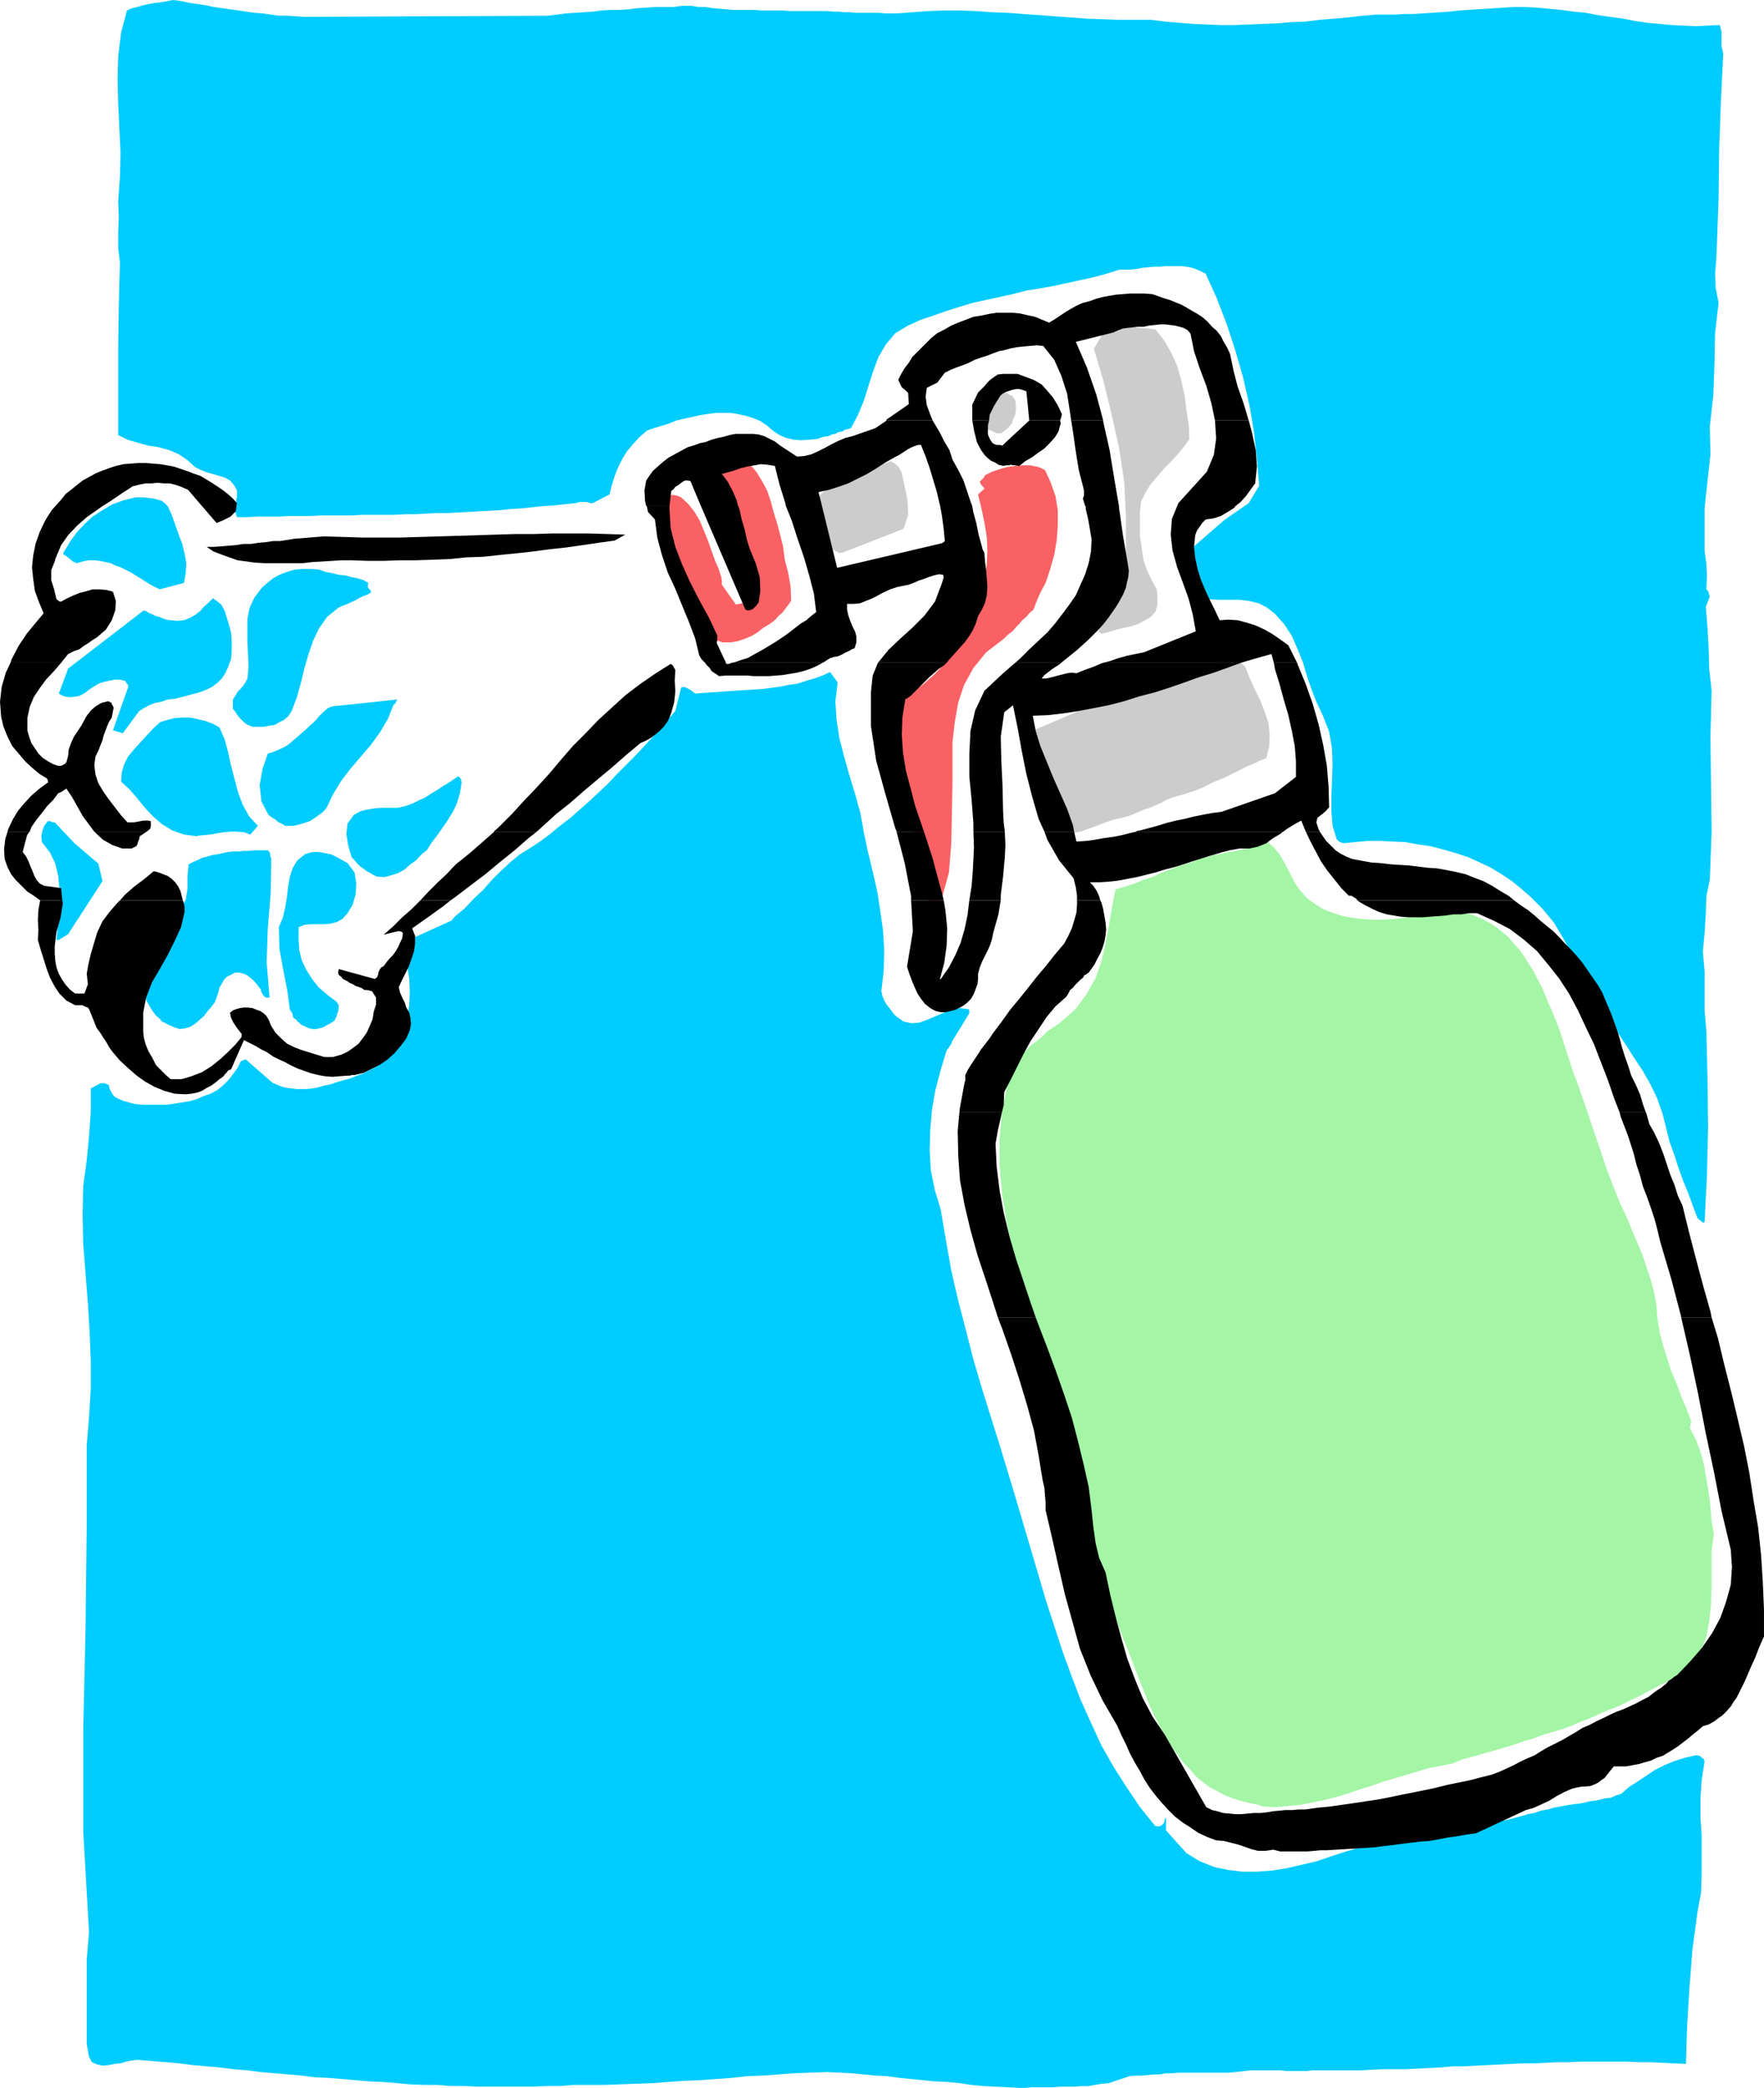 <?xml version="1.0" encoding="UTF-8" standalone="no"?>
<svg
   version="1.0"
   width="129.553mm"
   height="153.277mm"
   id="svg54"
   sodipodi:docname="Spray Bottle 1.wmf"
   xmlns:inkscape="http://www.inkscape.org/namespaces/inkscape"
   xmlns:sodipodi="http://sodipodi.sourceforge.net/DTD/sodipodi-0.dtd"
   xmlns="http://www.w3.org/2000/svg"
   xmlns:svg="http://www.w3.org/2000/svg">
  <sodipodi:namedview
     id="namedview54"
     pagecolor="#ffffff"
     bordercolor="#000000"
     borderopacity="0.25"
     inkscape:showpageshadow="2"
     inkscape:pageopacity="0.0"
     inkscape:pagecheckerboard="0"
     inkscape:deskcolor="#d1d1d1"
     inkscape:document-units="mm" />
  <defs
     id="defs1">
    <pattern
       id="WMFhbasepattern"
       patternUnits="userSpaceOnUse"
       width="6"
       height="6"
       x="0"
       y="0" />
  </defs>
  <path
     style="fill:#00ccff;fill-opacity:1;fill-rule:evenodd;stroke:none"
     d="m 282.8,579.314 h 1.778 l 1.939,-0.162 h 1.939 1.939 1.939 l 1.939,-0.162 h 1.939 1.939 l 1.939,-0.162 h 1.939 l 1.778,-0.323 2.101,-0.323 1.778,-0.162 1.939,-0.646 1.939,-0.646 1.939,-0.646 1.616,-0.162 h 1.616 l 1.778,-0.162 1.778,-0.162 h 1.616 l 1.616,-0.323 h 1.778 l 1.778,-0.162 h 1.616 1.778 1.778 1.616 1.939 1.778 1.778 1.778 l 1.454,-0.162 1.616,-0.162 1.454,-0.162 1.454,-0.162 h 1.454 1.293 1.616 1.293 1.454 1.293 l 1.454,0.162 h 1.454 1.454 1.454 1.454 l 1.454,-0.162 h 3.232 3.394 3.232 3.232 l 3.07,-0.162 3.394,-0.162 h 3.232 3.232 l 3.394,-0.162 3.07,-0.162 3.232,-0.162 3.232,-0.323 h 3.232 l 3.232,-0.162 3.232,-0.162 3.232,-0.162 3.232,-0.162 3.232,-0.162 h 3.394 l 3.07,-0.162 3.232,-0.162 h 3.232 l 3.232,-0.162 h 3.232 3.232 3.232 3.232 l 3.232,0.162 h 3.394 l 3.232,0.162 3.232,0.162 3.232,0.162 0.323,-10.342 0.646,-10.504 0.808,-10.665 1.454,-10.827 0.97,-5.171 0.162,-5.171 v -5.333 -5.333 l -0.323,-5.171 v -5.171 l 0.323,-5.009 0.808,-5.171 -0.162,-0.646 -0.646,-0.485 -0.485,-0.485 -1.131,-0.162 -2.909,0.646 -3.07,0.97 -2.747,1.131 -2.586,1.293 -2.424,1.616 -2.424,1.616 -2.262,1.454 -2.262,1.939 -1.454,0.485 -1.454,0.646 -1.616,0.162 -1.293,0.323 -1.454,0.323 -1.454,0.162 -1.293,0.323 -1.616,0.323 -1.616,0.162 -1.939,0.323 -1.778,0.323 -1.778,0.323 -1.616,0.485 -1.939,0.323 -1.778,0.646 -1.778,0.323 -1.616,0.485 -1.778,0.485 -1.778,0.485 -1.778,0.323 -1.778,0.485 -1.616,0.162 -1.778,0.323 -1.616,0.323 -2.101,0.162 -1.939,0.323 -2.101,0.323 -1.778,0.162 -2.101,0.323 -1.778,0.323 -1.939,0.485 -1.778,0.485 -4.202,0.485 -4.202,0.808 -4.202,0.97 -4.202,1.131 -4.363,1.293 -4.04,1.293 -4.202,1.454 -4.202,0.97 -4.202,0.97 -4.04,0.646 -4.202,0.323 h -3.878 l -4.04,-0.485 -3.878,-0.808 -4.04,-1.616 -3.717,-2.262 -5.656,-6.302 v -3.232 l -0.162,-0.323 -0.162,0.485 -0.162,0.646 -0.162,0.485 -0.162,0.162 -0.323,0.323 -0.323,0.162 -0.323,0.162 h -0.162 -0.323 -0.323 -0.323 l -4.202,-5.171 -3.717,-5.494 -3.717,-5.817 -3.394,-5.979 -2.909,-6.302 -2.909,-6.464 -2.586,-6.787 -2.424,-6.625 -2.262,-6.949 -2.262,-6.949 -2.101,-7.11 -2.101,-7.11 -2.101,-7.11 -2.101,-7.11 -2.101,-6.949 -2.101,-6.949 -2.586,-8.241 -2.586,-8.241 -2.424,-8.241 -2.101,-8.241 -2.101,-8.08 -1.939,-8.403 -1.454,-8.241 -1.454,-8.564 -1.616,-5.333 -1.131,-5.494 -0.323,-5.656 0.162,-5.656 0.485,-5.656 0.97,-5.494 1.454,-5.494 1.616,-5.333 0.485,-0.646 0.323,-0.485 0.485,-0.646 0.162,-0.646 4.848,-7.918 v -0.162 -0.323 -0.485 l -0.162,-0.162 -2.424,-0.323 -2.101,0.485 -2.424,0.808 -2.262,0.97 -2.262,0.97 -2.262,0.808 -2.101,0.162 -2.262,-0.485 -1.131,-0.808 -1.131,-0.808 -0.808,-0.97 -0.808,-1.131 -0.808,-0.97 -0.646,-1.131 -0.485,-1.131 -0.323,-1.454 0.646,-5.656 0.162,-5.656 -0.323,-5.333 -0.808,-5.817 -0.808,-5.171 -1.293,-5.656 -1.293,-5.333 -1.131,-5.333 -0.97,-5.494 -1.454,-5.171 -1.616,-5.333 -1.454,-5.171 -1.293,-5.009 -0.808,-5.171 -0.323,-5.171 0.646,-5.171 -2.101,-2.909 -2.101,0.97 -2.262,0.808 -2.262,0.646 -2.424,0.808 -2.424,0.323 -2.262,0.485 -2.424,0.323 -2.424,0.323 -2.586,0.162 -2.424,0.162 -2.424,0.162 -2.424,0.162 -2.262,0.162 -2.424,0.162 -2.262,0.162 -2.101,0.162 -0.97,-0.808 -0.485,-0.323 -0.646,-0.323 -0.646,-0.323 h -0.323 -0.162 -0.485 l -0.162,0.162 -1.616,6.464 -2.101,2.424 -2.262,2.586 -2.262,2.586 -2.424,2.586 -2.262,2.424 -2.586,2.586 -2.424,2.424 -2.424,2.586 -2.586,2.424 -2.586,2.424 -2.747,2.424 -2.586,2.262 -2.747,2.101 -2.747,2.262 -2.586,1.939 -2.909,1.939 -2.909,1.778 -2.747,2.262 -2.586,2.424 -2.424,2.424 -2.424,2.747 -2.586,2.424 -2.586,2.747 -2.909,2.424 -0.162,0.323 -0.323,0.323 -0.162,0.323 h -0.162 l -13.898,6.302 1.131,3.07 0.646,3.393 0.485,3.393 0.162,3.555 -0.162,3.717 -0.646,3.555 -0.97,3.393 -1.616,3.232 -0.808,1.616 -0.808,1.454 -1.131,1.131 -1.131,1.131 -1.454,1.131 -1.293,0.808 -1.616,0.808 -1.616,0.808 -1.778,0.646 -1.616,0.646 -1.778,0.485 -1.778,0.485 -1.778,0.646 -1.778,0.323 -1.616,0.485 -1.616,0.323 -1.454,0.162 h -1.616 -1.454 l -1.293,-0.162 -1.293,-0.162 -1.454,-0.323 -1.131,-0.485 -1.293,-0.485 -7.595,-6.625 h -0.162 l -0.162,0.162 -0.485,0.162 -0.485,0.162 -0.97,1.939 -1.293,1.778 -1.293,1.616 -1.454,1.454 -1.616,1.293 -1.778,0.97 -1.939,0.646 -1.778,0.808 -2.101,0.646 -2.101,0.323 -2.101,0.323 -2.101,0.323 h -2.262 -2.262 -2.101 l -2.101,-0.162 -1.293,-0.323 -1.131,-0.323 -1.131,-0.323 -1.131,-0.485 -0.97,-0.485 -0.646,-0.646 -0.485,-0.808 -0.485,-0.97 v -0.162 -0.162 l -0.162,-0.323 v -0.323 l -0.485,-0.162 -0.646,-0.323 h -0.646 -0.485 l -2.747,1.454 v 6.625 l -0.485,6.625 -0.646,6.787 -0.97,6.949 -0.162,8.241 0.162,7.918 0.646,8.241 0.646,8.08 0.485,8.08 0.323,7.918 v 7.918 l -0.485,7.918 -0.646,7.756 v 7.595 7.595 7.756 l -0.323,28.117 -0.646,27.956 v 27.956 l 1.616,28.117 -0.646,7.595 v 7.11 7.272 7.272 1.778 l 0.323,1.778 0.323,1.778 0.808,1.454 1.454,0.646 1.616,0.323 1.616,-0.162 1.616,-0.323 1.616,-0.162 1.616,-0.485 1.616,-0.323 1.616,-0.162 3.717,0.323 4.04,0.323 3.555,0.323 3.878,0.485 3.717,0.323 3.717,0.323 3.717,0.485 4.04,0.323 3.717,0.485 3.717,0.323 3.878,0.323 3.717,0.323 3.717,0.485 3.717,0.162 3.878,0.323 3.717,0.323 3.717,0.323 3.717,0.162 3.878,0.323 3.555,0.323 3.878,0.162 h 3.878 l 3.717,0.323 h 3.878 l 3.717,0.162 h 3.717 3.717 3.878 3.878 l 3.717,-0.162 h 3.878 l 3.717,-0.323 h 4.525 4.363 l 4.363,-0.162 4.525,-0.162 4.363,-0.162 4.202,-0.323 4.525,-0.323 4.202,-0.162 4.525,-0.323 4.363,-0.323 4.363,-0.485 4.363,-0.162 4.363,-0.323 4.363,-0.323 4.525,-0.162 4.363,-0.162 3.555,0.162 3.232,0.162 3.394,0.323 3.232,0.323 3.394,0.162 3.394,0.485 3.232,0.323 3.394,0.323 3.232,0.323 3.394,0.162 3.394,0.323 3.232,0.485 3.394,0.323 3.232,0.162 3.232,0.162 z"
     id="path1" />
  <path
     style="fill:#a4f5a6;fill-opacity:1;fill-rule:evenodd;stroke:none"
     d="m 350.833,501.264 3.394,0.162 3.394,-0.323 3.394,-0.323 3.232,-0.646 3.232,-0.646 3.232,-0.808 3.232,-0.97 3.232,-1.131 3.232,-0.97 3.232,-1.131 3.232,-0.97 3.232,-0.97 3.232,-0.97 3.232,-0.97 3.394,-0.646 3.232,-0.646 2.747,-1.131 3.07,-0.808 2.747,-0.808 2.909,-0.808 2.747,-0.808 2.747,-0.808 2.747,-0.97 2.747,-0.808 2.586,-0.97 2.747,-0.808 2.747,-0.808 2.586,-0.97 2.586,-1.131 2.586,-0.97 2.424,-1.131 2.586,-1.131 1.454,-0.485 1.454,-0.646 1.454,-0.646 1.454,-0.808 1.454,-0.646 1.454,-0.646 1.454,-0.808 1.454,-0.808 1.293,-0.646 1.454,-0.808 1.454,-0.646 1.293,-0.808 1.293,-0.646 1.454,-0.808 1.293,-0.646 1.293,-0.646 2.586,-4.04 1.939,-4.525 0.97,-4.686 0.485,-4.848 0.162,-5.009 v -4.848 -5.009 l 0.646,-4.686 -0.646,-3.717 -0.323,-4.04 -0.485,-3.717 -0.646,-3.878 -0.646,-3.878 -0.97,-3.555 -1.293,-3.393 -1.616,-3.232 v -0.323 l 0.162,-0.485 v -0.323 l 0.162,-0.808 -1.293,-3.393 -1.454,-3.393 -1.293,-3.555 -1.454,-3.393 -1.131,-3.555 -1.131,-3.555 -0.97,-3.717 -0.646,-4.04 -0.323,-3.878 -0.646,-3.393 -0.97,-3.555 -1.131,-3.393 -1.131,-3.393 -1.454,-3.393 -1.293,-3.07 -1.454,-3.555 -2.101,-4.525 -1.939,-4.848 -1.778,-4.686 -1.616,-4.848 -1.616,-4.686 -1.616,-4.848 -1.616,-4.686 -1.616,-4.686 -0.97,-2.424 -0.808,-2.424 -0.808,-2.586 -0.808,-2.424 -0.808,-2.586 -0.808,-2.424 -0.97,-2.424 -0.97,-2.424 -0.97,-2.101 -0.97,-2.424 -0.97,-2.262 -1.131,-2.101 -1.131,-2.262 -1.293,-1.939 -1.293,-2.101 -1.293,-1.778 -1.616,-1.778 -1.454,-1.778 -1.778,-1.454 -1.778,-1.454 -2.101,-1.293 -1.939,-0.97 -2.262,-0.97 -2.262,-0.646 -2.586,0.162 h -2.909 l -2.909,0.323 -2.909,0.485 -2.747,0.323 -3.07,0.162 -2.747,0.323 -2.747,0.162 h -2.909 l -2.747,-0.162 -2.747,-0.323 -2.747,-0.485 -2.586,-0.808 -2.586,-0.97 -2.424,-1.454 -2.262,-1.616 -1.778,-1.939 -1.454,-1.939 -1.131,-2.101 -1.131,-2.262 -1.131,-2.101 -1.131,-1.939 -1.454,-1.778 -1.778,-1.616 -1.293,0.485 -1.454,0.323 -1.293,0.485 -1.293,0.485 -1.454,0.162 -1.454,0.323 -1.293,0.323 -1.454,0.162 -1.454,0.323 -1.293,0.323 -1.454,0.162 -1.293,0.485 -1.454,0.323 -1.454,0.485 -1.293,0.485 -1.293,0.485 -2.747,0.808 -2.424,0.97 -2.586,0.97 -2.424,1.131 -2.586,0.808 -2.262,0.97 -2.586,0.808 -2.747,0.808 -0.97,5.009 -0.808,4.848 -0.97,5.171 -1.131,4.848 -1.616,4.686 -2.424,4.363 -3.07,4.201 -4.202,3.717 -1.778,1.293 -1.778,1.131 -1.293,1.293 -1.454,1.293 -1.616,1.131 -1.454,1.454 -1.454,1.293 -1.616,1.454 -2.424,7.272 -1.454,7.272 -0.646,7.433 v 7.272 l 0.646,7.595 1.131,7.433 1.616,7.595 1.778,7.595 2.262,7.595 2.262,7.757 2.424,7.595 2.101,7.595 2.101,7.918 1.939,7.595 1.454,7.595 1.131,7.595 0.808,2.262 0.808,2.262 0.646,2.262 0.646,2.101 0.646,2.262 0.646,2.262 0.485,2.262 0.808,1.939 1.939,5.656 1.778,5.494 2.101,5.333 1.939,5.333 2.101,5.171 1.939,5.171 2.101,5.333 2.101,5.009 1.131,2.262 1.131,2.262 1.293,2.101 1.131,2.101 1.454,2.101 1.293,1.778 1.454,1.939 1.778,1.778 1.454,1.778 1.778,1.454 1.939,1.454 2.101,1.131 2.101,1.131 2.424,0.97 2.586,0.808 2.747,0.646 0.97,0.162 0.808,0.162 0.808,0.323 0.646,0.162 z"
     id="path2" />
  <path
     style="fill:#00ccff;fill-opacity:1;fill-rule:evenodd;stroke:none"
     d="m 473.164,339.024 0.646,-12.928 0.323,-13.251 -0.162,-13.412 -0.323,-13.251 -0.485,-5.817 v -5.494 -5.333 l -0.485,-5.494 0.485,-5.171 0.323,-5.171 0.162,-5.009 0.97,-4.686 0.485,-13.251 -0.162,-13.251 -0.162,-13.089 0.323,-12.766 -0.646,-5.979 -0.162,-5.817 -0.323,-5.656 -0.485,-5.817 1.131,-2.909 -0.162,-0.323 -0.162,-0.646 -0.162,-0.485 -0.485,-0.485 0.162,-3.717 -0.162,-3.393 -0.485,-3.717 v -4.04 -7.757 l 0.808,-7.433 0.808,-7.272 -0.162,-7.918 0.97,-8.726 0.323,-8.726 0.162,-8.403 0.97,-8.403 -0.808,-4.201 -0.162,-3.878 0.323,-3.717 0.162,-3.717 0.485,-13.412 0.162,-13.574 0.485,-13.412 0.646,-13.251 -0.485,-2.101 V 10.665 8.726 l -0.485,-1.778 -3.232,0.162 -3.555,0.162 -3.394,-0.162 -3.232,-0.162 -3.394,-0.323 -3.394,-0.323 -3.394,-0.485 -3.232,-0.646 -3.555,-0.485 -3.394,-0.485 -3.394,-0.646 -3.394,-0.323 -3.394,-0.485 -3.555,-0.323 -3.394,-0.323 -3.555,-0.162 h -2.747 l -2.424,0.162 -2.586,0.162 -2.586,0.162 -2.586,0.162 -2.424,0.162 -2.586,0.162 -2.586,0.323 -2.424,0.162 -2.586,0.162 -2.424,0.162 -2.586,0.162 h -2.586 l -2.424,0.162 h -2.747 -2.586 l -3.878,0.323 -4.04,0.485 -3.878,0.323 -3.878,0.323 -3.878,0.485 -4.04,0.162 -3.878,0.323 -3.878,0.162 -3.878,0.162 -4.04,0.162 h -3.878 l -3.878,-0.162 -3.878,-0.162 -3.878,-0.323 -3.878,-0.323 -3.878,-0.485 h -4.525 -4.363 l -4.363,-0.162 -4.525,-0.162 -4.363,-0.323 -4.525,-0.323 -4.202,-0.323 -4.525,-0.323 -4.363,-0.323 -4.363,-0.162 -4.525,-0.323 -4.363,-0.162 h -4.363 l -4.363,0.162 -4.363,0.323 -4.363,0.323 h -1.616 -1.616 l -1.616,-0.162 h -1.778 -1.454 -1.778 -1.616 l -1.616,-0.162 h -1.616 l -1.293,-0.162 h -1.778 l -1.616,-0.162 h -1.616 -1.616 -1.454 -1.616 -1.939 -2.101 l -1.939,-0.162 h -1.939 -2.101 -1.939 l -1.939,-0.162 h -1.939 -1.939 -1.939 l -1.939,-0.162 -1.939,-0.162 -1.939,-0.162 -1.939,-0.323 h -2.101 l -1.778,-0.323 h -2.586 l -2.424,0.323 h -2.424 -2.586 l -2.424,0.162 -2.586,0.162 -2.424,0.323 -2.586,0.162 h -2.424 l -2.586,0.162 -2.424,0.323 -2.424,0.162 -2.424,0.162 -2.586,0.162 -2.424,0.323 -2.586,0.323 L 84.355,4.686 82.093,4.525 79.83,4.363 H 77.406 L 75.144,4.04 72.882,3.717 70.619,3.555 68.357,3.232 66.256,2.909 63.994,2.586 61.57,2.262 59.307,1.939 57.045,1.454 54.944,1.131 52.682,0.808 50.419,0.323 47.995,0 46.379,0.323 44.602,0.646 42.986,0.808 41.208,1.131 l -1.454,0.323 -1.616,0.485 -1.454,0.323 -1.454,0.646 -1.616,6.141 -0.808,6.625 -0.162,6.464 0.162,6.625 0.323,6.787 0.323,6.787 -0.162,6.787 -0.485,6.625 0.162,4.525 -0.162,4.363 v 4.201 l 0.485,4.04 -0.323,11.958 -0.162,12.12 v 11.796 11.958 l 2.586,1.293 2.747,0.808 2.909,0.808 3.07,0.485 2.909,0.808 2.586,1.131 2.424,1.616 2.101,1.939 1.616,0.808 1.616,0.646 1.778,0.485 1.616,0.485 1.616,0.485 1.454,0.808 1.131,1.293 0.808,1.454 v 1.778 l -0.323,1.778 -0.323,1.939 0.646,1.939 h 2.909 l 2.909,-0.162 h 2.909 2.909 l 2.909,-0.162 h 2.747 3.07 l 2.909,-0.162 h 2.909 2.909 2.747 l 3.07,-0.162 h 3.07 2.909 2.747 l 3.07,-0.162 h 2.747 l 3.07,-0.162 2.909,-0.162 h 3.07 l 2.909,-0.162 2.909,-0.162 2.909,-0.162 3.07,-0.162 2.909,-0.162 2.909,-0.323 2.909,-0.162 3.07,-0.323 2.909,-0.323 2.909,-0.162 2.909,-0.323 3.07,-0.323 0.646,-0.162 0.646,-0.162 h 0.646 0.646 0.646 l 0.485,0.162 0.485,0.162 h 0.646 l 4.686,-2.424 0.646,-2.586 0.808,-2.586 0.97,-2.424 1.131,-2.262 1.293,-2.101 1.778,-2.101 1.778,-1.939 2.101,-1.778 1.939,-0.646 2.101,-0.646 2.101,-0.646 1.939,-0.808 2.101,-0.485 2.262,-0.485 2.101,-0.485 2.101,-0.323 2.262,-0.323 h 2.101 2.101 l 1.939,0.323 2.262,0.485 2.101,0.646 1.939,0.808 1.939,1.293 1.616,1.454 1.778,1.131 1.778,0.808 2.262,0.485 1.939,0.162 2.262,-0.162 2.101,-0.162 1.939,-0.646 1.293,-0.162 0.97,-0.485 0.97,-0.162 0.808,-0.485 1.131,-0.162 0.646,-0.485 0.808,-0.162 0.97,-0.323 1.939,-3.717 1.616,-3.878 1.293,-4.201 1.293,-4.04 1.454,-3.878 2.101,-3.555 2.586,-3.07 3.555,-2.101 3.555,-1.616 3.394,-1.131 3.717,-1.293 3.555,-1.131 3.717,-1.131 3.717,-0.808 3.717,-0.808 3.717,-0.808 3.717,-0.97 4.04,-0.646 3.555,-0.646 3.717,-0.808 3.717,-0.808 3.717,-0.808 3.555,-0.97 3.555,-1.131 h 1.616 1.454 l 1.616,-0.162 1.616,-0.323 1.616,-0.162 1.616,-0.162 h 1.616 l 1.616,-0.162 h 1.454 1.616 1.454 l 1.293,0.162 1.616,0.323 1.293,0.485 1.131,0.485 1.293,0.646 3.07,6.787 2.747,7.11 2.424,7.433 2.101,7.272 1.778,7.757 1.293,7.433 0.808,7.595 0.646,7.433 -2.909,4.848 -6.787,4.686 -8.726,7.595 1.939,14.059 2.586,0.323 2.747,0.162 h 2.586 2.909 l 2.909,0.323 2.586,0.646 2.262,1.131 2.262,1.778 2.586,2.909 2.101,3.232 1.616,3.717 1.454,3.555 1.131,3.878 1.293,3.717 1.454,3.717 1.616,3.393 1.778,4.525 0.808,4.686 0.162,4.525 -0.162,4.525 -0.162,4.363 v 4.201 l 0.323,3.878 1.131,3.717 0.485,0.485 0.485,0.323 0.485,0.162 0.323,0.162 3.394,-0.323 3.394,-0.323 h 3.555 l 3.394,0.162 3.555,0.162 3.555,0.646 3.394,0.485 3.717,0.97 3.394,0.97 3.394,1.131 3.232,1.454 3.07,1.454 2.909,1.778 2.909,1.939 2.586,2.101 2.424,2.101 3.555,3.555 3.07,3.717 2.424,4.04 2.101,3.878 2.101,4.04 2.101,3.878 2.262,3.878 2.586,3.717 2.101,3.878 2.262,3.555 2.262,3.393 2.262,3.555 2.262,3.393 2.101,3.717 1.939,4.04 1.454,4.201 0.97,3.878 0.97,3.878 1.293,3.555 1.131,3.555 1.293,3.555 1.454,3.555 1.293,3.555 1.293,3.393 1.616,1.293 0.162,-0.162 z"
     id="path3" />
  <path
     style="fill:#00ccff;fill-opacity:1;fill-rule:evenodd;stroke:none"
     d="m 49.773,285.536 1.454,-0.162 1.616,-0.485 1.293,-0.808 1.293,-1.131 1.131,-0.97 0.97,-1.293 1.131,-1.293 0.97,-1.293 0.485,-1.293 0.485,-1.454 0.323,-1.293 0.646,-1.131 0.646,-1.131 0.808,-0.808 0.97,-0.485 1.293,-0.646 h 1.131 l 1.293,0.323 0.97,0.485 0.808,0.646 0.97,0.808 0.808,0.97 0.646,0.808 0.485,0.646 0.162,0.808 0.323,0.485 0.323,0.485 0.646,0.485 h 0.162 0.162 0.323 0.323 l -0.808,-9.857 0.323,-9.372 0.808,-9.696 0.162,-9.696 -0.323,-0.808 v -0.646 l -0.323,-0.485 -0.323,-0.323 h -1.293 -1.131 -1.454 l -1.454,0.162 h -1.454 l -1.293,0.162 h -1.616 l -1.454,0.162 -1.454,0.323 -1.454,0.323 -1.293,0.162 -1.616,0.485 -1.293,0.323 -1.293,0.646 -1.131,0.485 -1.293,0.646 -0.323,3.232 v 3.555 l -0.485,3.07 -1.778,2.909 -1.778,1.939 -1.454,1.939 -0.97,2.424 -0.808,2.424 -0.97,2.424 -0.97,2.586 -1.131,2.262 -1.454,2.262 -0.323,1.778 v 1.939 l 0.323,1.616 0.485,1.616 0.808,1.454 0.808,1.293 0.97,1.293 1.131,0.97 0.485,0.646 0.808,0.323 0.485,0.323 0.646,0.323 0.808,0.323 0.646,0.323 0.646,0.162 0.808,0.323 z"
     id="path4" />
  <path
     style="fill:#00ccff;fill-opacity:1;fill-rule:evenodd;stroke:none"
     d="m 86.779,285.536 h 0.97 l 0.646,-0.162 0.808,-0.162 0.808,-0.323 0.808,-0.485 0.646,-0.323 0.808,-0.485 0.646,-0.485 0.485,-1.131 0.485,-1.454 0.162,-1.616 -0.646,-0.97 -2.586,-1.939 -2.424,-2.101 -1.778,-2.262 -1.616,-2.586 -1.293,-2.747 -0.646,-2.747 -0.162,-3.07 v -3.232 l 1.616,-0.646 1.616,-0.162 h 1.778 1.939 l 1.939,-0.162 1.778,-0.485 1.454,-0.808 1.454,-1.616 1.454,-2.424 0.808,-2.909 0.162,-2.909 -0.485,-3.07 -0.97,-1.293 -0.97,-1.293 -1.454,-0.808 -1.454,-0.808 -1.616,-0.808 -1.616,-0.323 -1.939,-0.323 h -1.616 l -0.646,0.162 -0.646,0.162 -0.485,0.162 h -0.162 l -2.262,1.778 -1.293,2.101 -0.808,2.424 -0.485,2.586 -0.323,2.909 -0.485,3.07 -0.646,2.747 -1.131,2.747 0.162,5.979 0.97,5.494 1.131,5.656 0.808,5.817 0.485,0.646 0.162,0.323 0.162,0.646 0.162,0.646 0.646,0.323 0.485,0.646 0.485,0.323 0.646,0.646 0.808,0.323 0.646,0.323 0.808,0.323 0.808,0.162 z"
     id="path5" />
  <path
     style="fill:#00ccff;fill-opacity:1;fill-rule:evenodd;stroke:none"
     d="m 16.322,260.812 2.586,-1.616 9.534,-14.705 -1.131,-4.848 -6.626,-5.656 -5.494,-5.817 h -0.485 l -0.485,-0.162 -0.323,-0.162 h -0.646 l -0.97,1.293 -0.485,1.293 -0.323,1.616 0.162,1.616 2.262,2.909 1.454,3.07 0.808,3.393 0.323,3.393 v 3.555 l -0.162,3.717 -0.323,3.555 -0.323,3.555 v 0 h 0.323 0.162 z"
     id="path6" />
  <path
     style="fill:#fa6164;fill-opacity:1;fill-rule:evenodd;stroke:none"
     d="m 259.368,251.602 1.939,-1.939 2.101,-7.595 0.646,-8.08 0.162,-8.241 0.162,-8.241 v -5.817 -5.656 l 0.646,-5.656 0.97,-5.494 1.616,-4.848 2.586,-4.686 3.555,-4.363 4.848,-3.717 1.131,-1.131 1.293,-0.97 0.97,-1.131 0.97,-0.97 0.808,-0.97 1.131,-0.97 0.808,-0.97 1.131,-0.97 0.808,-2.101 0.808,-1.939 0.808,-1.616 0.97,-1.778 1.293,-3.878 1.131,-4.04 0.646,-3.878 0.323,-4.201 v -4.201 l -0.646,-3.878 -1.293,-3.717 -1.616,-3.555 -1.778,-0.808 -2.262,-0.485 h -2.262 l -1.939,0.162 -2.424,0.323 -2.101,0.646 -1.939,0.646 -1.939,0.97 -0.323,0.646 -0.485,0.485 -0.323,0.323 -0.323,0.323 0.162,0.485 0.162,0.323 0.485,0.485 0.485,0.646 -1.778,1.616 0.97,4.04 0.808,3.878 0.646,3.878 0.162,3.717 -0.162,3.878 -0.485,3.717 -0.808,3.878 -1.131,3.555 -1.131,3.555 -1.616,3.555 -2.101,3.232 -2.101,3.232 -2.424,2.909 -2.586,2.747 -3.07,2.747 -3.232,2.424 -1.778,1.778 -1.131,1.939 -0.485,2.262 -0.162,2.262 v 2.424 l 0.162,2.424 0.162,2.262 -0.162,2.101 0.646,5.171 0.97,5.009 0.97,5.171 1.131,5.009 1.131,5.009 1.131,4.848 0.97,5.171 0.808,5.171 0.323,0.808 0.323,0.323 v 0.485 l 0.323,0.485 0.162,-0.162 h 0.323 l 0.323,-0.323 h 0.162 v 0 z"
     id="path7" />
  <path
     style="fill:#00ccff;fill-opacity:1;fill-rule:evenodd;stroke:none"
     d="m 104.393,243.199 2.262,0.162 1.939,-0.485 1.939,-0.646 1.778,-0.97 1.454,-1.293 1.778,-1.293 1.293,-1.454 1.616,-1.293 1.454,-2.262 1.616,-2.101 1.454,-2.101 1.454,-2.101 1.454,-2.424 0.97,-2.101 0.808,-2.747 0.485,-2.909 -0.162,-0.808 -0.162,-0.323 -0.162,-0.323 -0.485,-0.323 -1.454,0.97 -1.454,0.97 -1.616,0.97 -1.454,0.97 -1.616,0.97 -1.454,0.97 -1.778,0.808 -1.616,0.808 -2.101,0.808 -2.262,0.485 h -2.101 -2.262 l -2.101,0.162 -1.939,0.323 -1.939,0.485 -1.778,0.97 -1.778,2.424 -0.323,2.909 0.485,3.07 0.97,3.393 0.808,0.808 0.808,0.97 0.808,0.808 0.97,0.646 0.808,0.646 0.97,0.485 0.808,0.485 0.97,0.485 v 0 z"
     id="path8" />
  <path
     style="fill:#00ccff;fill-opacity:1;fill-rule:evenodd;stroke:none"
     d="m 54.782,231.887 1.778,-0.162 1.778,-0.162 1.778,-0.323 1.939,-0.323 1.939,-0.162 h 1.616 l 2.101,0.162 1.778,0.646 2.101,-2.424 -2.424,-2.586 -1.778,-3.232 -1.293,-3.393 -0.97,-3.717 -0.97,-3.717 -0.808,-3.717 -0.97,-3.555 -1.454,-3.393 -1.778,-0.97 -2.101,-0.808 -2.101,-0.485 -2.101,-0.485 h -2.262 l -2.101,0.162 -1.939,0.485 -2.101,0.646 -2.101,1.939 -1.778,1.939 -1.778,1.939 -1.616,1.778 -1.616,1.939 -1.131,2.262 -0.646,2.262 -0.162,2.424 2.424,2.262 2.101,2.424 2.101,2.586 2.262,2.424 2.424,2.101 2.909,1.778 3.232,1.131 3.717,0.485 v 0 z"
     id="path9" />
  <path
     style="fill:#cccccc;fill-opacity:1;fill-rule:evenodd;stroke:none"
     d="m 298.152,231.079 1.778,-0.323 1.778,-0.646 1.778,-0.646 1.778,-0.646 1.616,-0.646 1.939,-0.646 1.939,-0.485 2.101,-0.485 1.778,-0.646 1.454,-0.646 1.454,-0.646 1.616,-0.485 1.454,-0.646 1.616,-0.646 1.293,-0.808 1.616,-0.646 1.616,-0.485 1.778,-0.485 1.939,-0.646 1.454,-0.485 1.616,-0.646 1.616,-0.808 1.616,-0.808 1.616,-0.646 1.616,-0.646 1.616,-0.808 1.616,-0.808 1.616,-0.808 1.616,-0.808 1.616,-0.646 1.616,-0.808 1.778,-0.646 0.808,-3.232 0.162,-3.232 -0.323,-3.232 -1.131,-3.393 -1.293,-3.232 -1.454,-2.909 -1.454,-3.232 -1.131,-2.909 -0.646,-0.646 -0.646,-0.646 -0.646,-0.323 -0.323,-0.323 -3.878,0.485 -3.878,0.808 -3.555,0.808 -3.717,0.97 -3.717,1.131 -3.394,1.293 -3.717,1.131 -3.394,1.454 -3.555,1.293 -3.555,1.616 -3.394,1.454 -3.555,1.454 -3.394,1.454 -3.394,1.454 -3.394,1.454 -3.555,1.454 1.131,3.07 1.293,3.393 1.131,3.878 0.97,3.878 1.454,4.04 1.454,3.555 1.778,3.555 2.262,2.909 h 0.162 z"
     id="path10" />
  <path
     style="fill:#00ccff;fill-opacity:1;fill-rule:evenodd;stroke:none"
     d="m 79.992,229.14 h 1.454 l 1.454,-0.323 1.616,-0.485 1.454,-0.485 1.293,-0.808 1.131,-0.808 1.293,-0.97 0.97,-1.131 1.778,-3.717 2.262,-3.717 2.586,-3.393 2.909,-3.393 2.747,-3.232 2.586,-3.555 2.101,-3.555 1.616,-4.04 0.485,-0.323 0.162,-0.323 0.162,-0.485 0.323,-0.323 -18.261,1.939 -1.131,0.485 -0.97,0.808 -0.808,0.808 -0.808,0.808 -0.646,0.808 -0.808,0.808 -0.97,0.808 -0.97,0.97 -1.293,1.131 -1.131,0.97 -1.293,1.131 -1.131,0.97 -1.293,0.808 -1.454,0.646 -1.454,0.646 -1.616,0.485 -1.454,4.201 -0.808,4.525 0.485,4.525 1.939,3.717 0.646,0.485 0.646,0.485 0.646,0.323 0.646,0.646 0.646,0.323 0.646,0.323 0.808,0.485 z"
     id="path11" />
  <path
     style="fill:#00ccff;fill-opacity:1;fill-rule:evenodd;stroke:none"
     d="m 34.098,203.447 4.525,-6.141 1.293,-0.808 1.454,-0.808 1.616,-0.646 1.778,-0.323 1.778,-0.646 1.778,-0.162 2.101,-0.485 1.778,-0.485 1.778,-0.485 1.778,-0.485 1.616,-0.646 1.616,-0.808 1.454,-1.131 1.131,-1.131 0.97,-1.454 0.808,-1.778 0.808,-2.262 0.162,-2.424 v -2.262 l -0.162,-2.424 -0.485,-1.939 -0.646,-2.101 -0.646,-2.101 -0.97,-1.778 -0.808,-0.646 -0.646,-0.485 -0.485,-0.323 -0.323,-0.323 -1.293,1.293 -1.293,1.131 -0.97,1.131 -1.454,1.131 -1.454,0.808 -1.616,0.646 -1.778,0.162 -1.939,-0.162 -1.131,-0.162 -0.97,-0.323 -1.131,-0.485 -0.808,-0.162 -0.97,-0.485 -0.808,-0.323 -0.808,-0.485 -0.808,-0.323 -21.008,16.159 -2.586,6.949 0.808,0.485 0.97,0.323 0.97,0.162 h 0.97 l 0.97,-0.162 0.97,-0.162 0.97,-0.485 0.808,-0.485 0.97,-0.808 1.293,-0.808 1.293,-0.808 1.454,-0.485 1.454,-0.323 1.616,-0.323 h 1.293 l 1.616,0.323 0.162,0.323 0.323,0.485 0.323,0.323 v 0.646 l -4.202,11.958 2.747,0.808 z"
     id="path12" />
  <path
     style="fill:#00ccff;fill-opacity:1;fill-rule:evenodd;stroke:none"
     d="m 70.134,201.669 h 1.616 1.454 l 1.616,-0.323 1.293,-0.162 1.454,-0.808 1.293,-0.646 1.131,-0.97 0.97,-1.454 1.454,-3.878 1.131,-4.04 0.97,-4.04 1.131,-3.878 1.293,-3.717 1.616,-3.393 2.262,-3.232 3.232,-2.586 1.131,-0.485 1.293,-0.485 0.97,-0.485 1.131,-0.485 1.131,-0.646 0.97,-0.485 1.293,-0.485 1.131,-0.646 -0.162,-0.162 -0.162,-0.485 -0.323,-0.323 -0.323,-0.323 v -0.323 -0.162 -0.485 l 0.162,-0.323 -1.454,-0.808 -1.616,-0.485 -1.616,-0.323 -1.778,-0.485 -1.778,-0.162 -1.939,-0.485 -1.778,-0.323 -1.778,-0.646 -2.262,-0.162 h -2.262 l -2.262,0.162 -2.101,0.646 -2.101,0.808 -1.778,0.97 -1.616,1.293 -1.454,1.293 -2.101,2.747 -1.293,2.747 -0.646,3.07 v 3.393 3.232 l 0.162,3.555 0.162,3.232 -0.323,3.232 -0.485,0.97 -0.646,0.97 -0.808,0.97 -0.808,0.808 -0.646,1.131 -0.646,0.97 v 1.293 1.293 l 0.646,0.808 0.485,0.808 0.646,0.808 0.646,0.646 0.646,0.646 0.808,0.646 0.808,0.323 0.808,0.323 z"
     id="path13" />
  <path
     style="fill:#fa6164;fill-opacity:1;fill-rule:evenodd;stroke:none"
     d="m 200.545,178.238 h 2.262 l 1.939,-0.323 1.939,-0.646 1.939,-0.808 1.616,-0.97 1.616,-1.293 1.939,-1.131 1.616,-1.293 0.485,-0.646 0.485,-0.485 0.646,-0.485 0.646,-0.808 0.485,-0.646 0.485,-0.646 0.485,-0.646 0.485,-0.808 -0.162,-3.878 -0.646,-3.717 -0.97,-3.717 -0.485,-3.717 -0.808,-3.232 -0.808,-3.07 -0.97,-3.07 -0.808,-3.07 -0.97,-2.909 -1.454,-2.747 -1.616,-2.586 -1.778,-2.101 -6.302,0.162 -1.778,3.393 9.05,32.642 -0.646,0.323 -0.485,0.485 -0.485,0.323 -0.485,0.485 -0.485,0.323 -0.646,0.485 -0.808,0.162 -0.808,0.162 -3.878,-5.494 v -0.97 l -0.162,-1.131 -0.323,-0.97 -0.323,-1.131 -1.131,-2.586 -0.97,-2.747 -0.97,-2.747 -1.131,-2.747 -1.131,-2.747 -1.454,-2.424 -1.778,-2.262 -1.939,-1.778 -1.131,-0.485 -0.97,-0.162 h -0.97 l -0.646,-0.162 -1.131,2.424 -0.162,2.586 0.162,2.909 0.485,2.586 1.616,3.232 1.454,3.555 1.293,3.717 1.131,3.878 1.131,3.878 1.293,3.555 1.454,3.717 1.616,3.232 4.848,1.778 z"
     id="path14" />
  <path
     style="fill:#cccccc;fill-opacity:1;fill-rule:evenodd;stroke:none"
     d="m 306.07,175.814 1.778,-0.485 2.101,-0.646 2.101,-0.485 2.101,-0.485 1.939,-0.646 1.778,-0.97 1.616,-0.97 1.293,-1.454 0.485,-1.778 v -1.293 -1.454 l -0.162,-1.616 -1.454,-2.586 -1.293,-2.747 -0.97,-2.909 -0.485,-3.393 -0.485,-3.07 v -3.393 -3.232 l 0.323,-3.07 1.293,-2.586 1.454,-2.262 1.778,-2.101 1.778,-2.101 1.939,-1.939 1.778,-1.939 1.778,-2.101 1.616,-2.262 -0.162,-3.878 -0.646,-4.04 -0.485,-4.04 -0.97,-4.363 -1.131,-4.04 -1.616,-3.555 -1.939,-3.393 -2.424,-3.07 -1.939,-0.323 -2.101,-0.162 -1.778,-0.162 h -2.101 l -1.939,0.162 -1.616,0.485 -1.616,0.485 -1.616,0.646 -2.424,4.201 2.586,8.726 2.262,9.211 2.101,9.372 1.454,9.534 0.485,9.534 v 9.211 l -1.293,9.049 -2.747,8.241 -1.293,1.454 -0.97,1.293 -0.808,1.293 -0.485,1.454 0.162,0.323 0.323,0.162 0.323,0.162 h 0.323 z"
     id="path15" />
  <path
     style="fill:#00ccff;fill-opacity:1;fill-rule:evenodd;stroke:none"
     d="m 44.278,163.533 6.787,-1.778 0.485,-2.747 0.162,-2.747 -0.485,-2.747 -0.646,-2.586 -0.97,-2.586 -0.97,-2.747 -0.97,-2.747 -1.131,-2.424 -0.808,-0.808 -0.808,-0.646 -1.131,-0.323 -1.131,-0.323 -1.293,-0.162 -1.454,-0.162 h -0.97 -1.293 l -3.394,0.808 -3.07,1.131 -2.747,1.616 -2.747,1.778 -2.262,2.101 -2.101,2.262 -1.778,2.424 -1.454,2.424 -0.323,0.485 -0.162,0.323 v 0.162 0.323 l 0.808,0.485 0.808,0.646 0.97,0.808 1.131,0.485 1.616,-0.485 1.616,-0.323 h 1.616 l 1.454,0.162 1.616,0.323 1.454,0.323 1.293,0.646 1.454,0.485 1.293,0.646 1.616,0.808 1.293,0.808 1.293,0.808 1.293,0.808 1.293,0.808 1.454,0.808 1.454,0.646 v 0 z"
     id="path16" />
  <path
     style="fill:#cccccc;fill-opacity:1;fill-rule:evenodd;stroke:none"
     d="m 233.835,153.353 16.968,-6.625 1.293,-3.878 -0.162,-3.878 -0.808,-3.878 -0.808,-3.878 -0.485,-0.97 -0.646,-0.97 -0.808,-0.646 -1.131,-0.646 -15.998,5.333 -0.485,0.323 -0.485,0.485 -0.323,0.646 -0.323,0.808 -0.323,0.323 -0.485,0.323 -0.646,0.646 -0.485,0.323 -0.485,1.939 -0.162,1.939 0.323,1.939 0.323,2.101 0.808,1.939 0.808,2.101 0.808,1.778 0.97,1.616 0.485,0.162 0.646,0.323 0.323,0.162 0.485,0.323 v 0 l 0.485,-0.162 h 0.323 z"
     id="path17" />
  <path
     style="fill:#cccccc;fill-opacity:1;fill-rule:evenodd;stroke:none"
     d="m 276.497,120.226 h 0.323 0.323 0.323 0.323 l 0.808,-0.485 0.808,-0.646 0.808,-0.808 0.646,-0.808 0.323,-0.97 0.485,-1.131 0.323,-1.131 v -0.97 -1.131 l -0.162,-0.97 -0.485,-0.808 -0.323,-0.485 -0.808,-0.323 -0.646,-0.485 -0.808,-0.162 -0.808,-0.162 h -0.97 -0.808 l -0.808,0.162 -0.646,0.485 -1.293,1.454 -0.97,1.616 -0.485,1.778 v 1.616 l 0.485,0.97 0.646,0.808 0.485,0.808 0.646,0.646 2.424,1.131 v 0 z"
     id="path18" />
  <path
     style="fill:#000000;fill-opacity:1;fill-rule:evenodd;stroke:none"
     d="m 245.955,116.509 6.302,-4.363 -0.162,-3.07 -0.97,-0.97 -0.808,-0.646 -0.485,-0.97 -0.485,-1.131 0.808,-1.616 0.97,-1.616 1.131,-1.454 0.97,-1.616 1.293,-1.293 1.293,-1.293 1.454,-1.454 1.293,-1.293 1.616,-1.293 1.939,-0.97 1.939,-1.131 1.939,-0.808 2.101,-0.808 2.101,-0.808 2.101,-0.323 2.262,-0.485 2.101,-0.323 h 2.101 2.262 l 1.939,0.162 2.101,0.485 2.262,0.485 1.939,0.808 1.939,0.808 1.616,-0.97 1.454,-0.97 1.454,-0.97 1.616,-0.97 1.454,-0.808 1.778,-0.808 1.939,-0.485 1.778,-0.646 1.778,-0.485 1.778,-0.323 1.939,-0.323 1.939,-0.162 1.939,-0.162 h 1.939 2.101 l 2.101,0.162 1.454,0.485 1.778,0.646 1.616,0.485 1.616,0.646 1.616,0.646 1.454,0.808 1.616,0.97 1.454,0.808 1.454,0.97 1.293,1.131 1.293,1.454 1.293,1.131 1.131,1.454 0.808,1.616 0.97,1.616 0.808,1.778 0.97,4.686 1.131,4.363 1.616,4.525 1.293,4.363 0.162,0.485 h -9.373 l -0.97,-4.686 -1.454,-5.009 -1.778,-4.686 -1.616,-4.848 -0.97,-4.848 -0.808,-0.97 -1.131,-0.646 -1.131,-0.323 -1.293,-0.323 -1.293,-0.162 -1.293,-0.162 h -1.454 l -1.454,0.162 -1.616,0.162 -1.454,0.323 h -1.616 l -1.293,0.162 -1.616,0.162 -1.293,0.162 -1.293,0.485 -1.454,0.646 -10.342,2.586 3.07,7.11 2.586,7.433 1.939,7.272 h -8.888 l -0.323,-2.262 -0.808,-5.171 -1.616,-5.009 -1.939,-4.363 -3.07,-3.878 -1.778,-0.162 -1.939,0.162 -1.778,0.162 -1.616,0.162 -1.778,0.323 -1.778,0.485 -1.616,0.323 -1.778,0.646 -1.616,0.646 -1.616,0.485 -1.778,0.646 -1.616,0.808 -1.616,0.646 -1.778,0.646 -1.616,0.646 -1.616,0.808 -2.101,2.747 -2.909,1.454 -0.323,2.424 0.323,2.424 0.97,2.586 0.646,1.616 h -12.766 v 0 z"
     id="path19" />
  <path
     style="fill:#000000;fill-opacity:1;fill-rule:evenodd;stroke:none"
     d="m 269.872,116.509 v -0.646 -3.555 l 1.616,-3.393 0.808,-0.808 0.97,-0.97 0.808,-0.97 0.808,-0.808 1.131,-0.808 0.97,-0.646 1.454,-0.162 h 1.616 2.424 l 2.101,0.808 2.262,0.808 2.262,1.293 1.616,1.778 1.616,1.939 1.293,2.101 1.131,2.424 -0.162,0.808 -0.162,0.485 -0.162,0.485 h -8.565 l -0.808,-8.08 -0.808,-0.323 -1.131,-0.323 h -0.808 l -0.97,0.162 -0.97,0.323 -0.97,0.323 -0.97,0.485 -0.646,0.646 -1.616,2.586 -1.293,2.586 -0.162,1.616 h -4.686 v 0 z"
     id="path20" />
  <path
     style="fill:#000000;fill-opacity:1;fill-rule:evenodd;stroke:none"
     d="m 15.352,140.425 0.323,-0.323 1.293,-1.454 1.293,-1.616 1.454,-1.131 1.616,-1.293 1.616,-1.293 1.778,-0.97 1.778,-0.97 1.939,-0.808 1.778,-0.646 1.939,-0.646 2.101,-0.485 2.101,-0.162 2.262,-0.162 h 1.939 l 1.778,0.162 2.101,0.162 1.939,0.323 1.778,0.323 1.939,0.646 1.939,0.646 1.616,0.646 1.939,0.646 1.616,0.97 1.616,0.97 1.454,0.97 1.454,0.97 1.454,1.131 1.454,1.293 1.131,1.293 -0.162,0.808 h -9.534 l -3.878,-4.525 -2.262,-0.97 -1.454,-0.485 -1.454,-0.323 h -1.616 l -1.616,-0.162 -1.616,0.162 h -1.778 l -1.616,0.323 -1.939,0.485 -3.232,2.101 -3.07,2.101 -2.101,1.293 H 15.352 Z"
     id="path21" />
  <path
     style="fill:#000000;fill-opacity:1;fill-rule:evenodd;stroke:none"
     d="m 179.376,140.425 -0.323,-1.454 -0.162,-2.909 0.485,-2.747 0.97,-1.454 0.97,-1.293 1.454,-1.293 1.293,-1.131 1.454,-1.131 1.778,-0.97 1.778,-0.97 1.778,-0.97 1.616,-0.485 1.778,-0.646 1.616,-0.323 1.616,-0.646 1.778,-0.485 1.616,-0.323 1.616,-0.485 1.616,-0.323 h 1.778 1.616 1.616 l 1.454,0.162 1.616,0.485 1.293,0.646 1.616,0.808 1.454,1.131 4.686,3.07 2.101,-0.162 1.939,-0.485 1.778,-0.808 1.939,-0.97 1.778,-0.97 1.939,-0.97 1.939,-0.808 1.939,-0.485 6.464,-2.262 3.07,-2.101 h 12.766 l 0.485,0.808 1.454,2.424 1.293,2.586 1.454,2.424 0.808,2.586 1.616,2.909 1.454,2.909 0.97,2.909 0.97,2.909 0.485,1.293 h -8.888 l -0.162,-0.646 -0.808,-3.393 -0.97,-3.232 -0.97,-3.232 -1.131,-3.232 -1.293,-3.232 h -0.808 l -0.97,0.323 -0.808,0.323 -0.97,0.485 -0.97,0.646 -0.97,0.646 -0.808,0.485 -0.97,0.485 -2.586,1.454 -2.747,1.778 -2.424,1.454 -2.586,1.293 -2.586,1.293 -2.747,0.97 -2.586,0.808 -2.909,0.646 0.97,3.878 h -10.019 l -0.162,-0.808 -1.616,-5.171 -1.293,-5.171 -1.939,-0.323 -1.939,-0.162 -1.778,0.323 -1.939,0.323 -1.939,0.485 -1.778,0.646 -1.778,0.485 -1.616,0.485 1.616,2.101 1.293,2.424 1.131,2.586 0.485,1.778 h -10.342 l -2.909,-6.949 -0.808,-0.162 h -0.646 l -0.646,0.323 -0.646,0.485 -0.646,0.485 -0.808,0.485 -0.485,0.646 -0.646,0.485 -0.485,4.201 h -6.302 v 0 z"
     id="path22" />
  <path
     style="fill:#000000;fill-opacity:1;fill-rule:evenodd;stroke:none"
     d="m 301.222,140.425 -0.646,-2.101 0.323,-0.808 v -0.646 -0.646 l -0.162,-0.808 -1.293,-5.009 -0.808,-5.009 -0.808,-5.656 -0.485,-3.07 h 8.888 v 0.323 l 1.778,7.918 1.293,7.918 1.293,7.595 h -9.211 v 0 z"
     id="path23" />
  <path
     style="fill:#000000;fill-opacity:1;fill-rule:evenodd;stroke:none"
     d="m 326.755,140.425 0.323,-0.808 7.918,-8.726 1.939,-4.686 0.646,-4.525 -0.323,-4.848 v -0.162 h 9.373 l 0.97,3.717 0.97,4.525 0.323,4.525 -0.485,4.686 -1.293,1.778 -1.293,1.778 -1.454,1.616 -1.454,1.131 z"
     id="path24" />
  <path
     style="fill:#000000;fill-opacity:1;fill-rule:evenodd;stroke:none"
     d="m 269.872,116.509 0.485,2.909 0.808,3.232 0.646,1.293 0.646,1.131 0.808,1.131 0.808,0.808 0.97,0.808 1.131,0.485 0.97,0.646 1.454,0.323 0.646,-0.162 h 0.485 0.485 l 0.162,-0.162 2.586,0.323 1.616,-1.293 1.939,-1.131 1.778,-1.293 1.616,-1.131 1.454,-1.454 1.454,-1.616 0.97,-1.616 0.646,-2.262 -0.162,-0.808 v 0 h -8.565 l -6.787,6.302 -0.162,0.162 -0.162,0.162 -0.162,0.162 -0.162,0.162 -0.808,-0.162 h -0.808 l -0.485,-0.162 -0.646,-0.323 -0.323,-0.485 -0.323,-0.485 -0.323,-0.646 -0.323,-0.808 v -2.586 l 0.323,-1.293 h -4.686 v 0 z"
     id="path25" />
  <path
     style="fill:#000000;fill-opacity:1;fill-rule:evenodd;stroke:none"
     d="m 2.909,183.894 0.323,-0.97 1.939,-3.717 2.262,-3.393 2.262,-2.747 2.424,-2.909 -1.293,-3.07 -1.131,-3.07 -0.485,-3.393 -0.323,-3.232 0.323,-3.232 0.646,-3.232 1.131,-3.232 1.454,-3.07 0.97,-1.616 0.97,-1.454 0.97,-1.131 h 13.09 l -1.131,0.808 -3.232,2.262 -2.747,2.424 -2.424,2.586 -1.939,2.747 -1.293,3.07 v 0.162 l -0.162,0.162 -0.162,0.485 -0.162,0.646 -0.97,2.424 v 2.747 l 0.808,2.586 0.646,2.747 0.485,0.323 0.162,0.162 0.323,0.162 h 0.323 l 1.778,-0.97 1.778,-0.808 1.616,-0.646 1.939,-0.485 1.616,-0.485 h 1.939 l 1.939,0.162 1.778,0.485 0.808,2.586 -0.162,2.586 -0.97,2.747 -1.616,2.586 -1.131,0.97 -1.293,1.131 -1.293,0.808 -1.131,0.808 -1.293,0.808 -1.293,0.97 -1.454,0.485 -1.616,0.808 -1.939,2.424 H 2.909 Z"
     id="path26" />
  <path
     style="fill:#000000;fill-opacity:1;fill-rule:evenodd;stroke:none"
     d="m 195.697,183.894 -0.162,-0.162 -0.808,-0.808 -0.646,-1.131 -1.131,-4.686 -1.778,-4.686 -1.939,-4.686 -1.778,-4.363 -2.101,-4.525 -1.616,-4.848 -1.293,-4.848 -0.646,-5.009 -1.939,-2.101 -0.323,-1.616 h 6.302 v 0.97 l 0.323,5.171 1.293,5.171 1.939,5.009 2.262,5.009 2.586,5.009 2.586,4.686 2.262,4.848 v 0.485 0.485 0.485 l -0.162,0.646 2.586,5.494 h -5.818 z"
     id="path27" />
  <path
     style="fill:#000000;fill-opacity:1;fill-rule:evenodd;stroke:none"
     d="m 203.131,183.894 0.808,-0.162 1.939,-0.646 1.616,-0.485 1.454,-0.808 1.454,-0.808 1.454,-0.808 1.616,-0.97 1.616,-0.97 1.454,-0.97 1.454,-0.97 1.293,-0.97 1.454,-1.131 1.454,-1.131 1.616,-0.97 1.293,-1.131 1.454,-1.131 -0.646,-5.171 -1.293,-5.009 -1.454,-5.009 -1.778,-5.171 -1.616,-5.009 -1.616,-4.04 h 10.019 l 4.202,17.129 28.926,-6.787 0.323,-0.162 0.323,-0.162 0.162,-0.162 0.162,-0.162 -0.323,-3.393 -0.485,-3.555 -0.485,-2.747 h 8.888 l 0.323,1.778 0.808,2.909 0.646,3.232 0.808,2.909 0.162,0.646 0.162,0.646 0.323,0.485 0.162,0.485 0.162,2.262 0.323,2.424 0.162,2.262 0.162,2.262 -0.162,2.424 -0.485,2.101 -0.808,1.778 -1.131,1.939 -0.646,2.101 -0.808,1.778 -0.97,1.616 -1.293,1.778 -1.454,1.616 -1.293,1.454 -1.454,1.616 -0.808,0.97 h -19.069 l 0.162,-0.162 2.747,-3.393 3.232,-3.07 3.394,-3.07 3.394,-3.393 2.909,-3.878 1.778,-4.686 0.323,-0.97 0.323,-1.131 -0.162,-0.646 -1.131,-0.162 -1.454,0.323 -1.454,0.485 -1.293,0.485 -1.454,0.485 -1.454,0.646 -1.293,0.485 -1.616,0.323 -1.616,0.323 -1.939,0.646 -1.778,0.808 -1.778,0.97 -1.616,0.808 -1.616,0.646 -1.616,0.646 -1.778,0.162 h -1.778 v 1.616 l 0.323,1.454 0.485,1.454 0.646,1.616 0.808,1.616 0.323,1.293 v 1.616 l -0.485,1.616 -0.808,0.323 -0.808,0.485 -0.808,0.323 -0.808,0.485 -0.646,0.323 -0.808,0.323 -0.97,0.162 -1.131,0.323 -1.778,1.131 -0.323,0.162 h -25.21 z"
     id="path28" />
  <path
     style="fill:#000000;fill-opacity:1;fill-rule:evenodd;stroke:none"
     d="m 281.83,183.894 1.454,-1.293 2.424,-2.424 2.586,-2.424 2.424,-2.262 2.101,-2.424 2.101,-2.747 1.939,-2.586 1.778,-2.586 1.293,-2.909 1.293,-2.909 0.97,-3.07 0.646,-3.232 0.162,-3.393 -0.485,-2.909 -0.485,-2.747 -0.646,-2.747 v -0.808 h 9.211 v 0.323 l 1.131,7.918 1.293,7.595 0.323,2.101 -0.162,1.778 -0.323,1.293 -0.323,1.616 -0.808,1.939 -0.97,1.778 -0.97,1.616 -1.131,1.616 -1.131,1.616 -1.293,1.616 -1.293,1.454 -1.454,1.454 -1.454,1.454 -1.616,1.454 -1.616,1.454 -1.616,1.293 -1.616,1.293 -0.97,0.808 h -12.766 z"
     id="path29" />
  <path
     style="fill:#000000;fill-opacity:1;fill-rule:evenodd;stroke:none"
     d="m 306.232,183.894 1.939,-0.485 2.262,-0.808 2.424,-0.646 2.262,-0.485 2.424,-0.485 14.382,-5.817 -0.808,-4.525 -1.131,-4.363 -1.616,-4.525 -1.616,-4.363 -1.293,-4.686 -0.485,-4.363 0.323,-4.363 1.454,-3.555 h 16.16 l -0.323,0.485 -1.778,1.131 -1.939,1.131 -1.939,0.646 -2.262,0.323 -0.97,0.97 -0.646,0.97 -0.808,1.131 -0.485,1.293 -0.323,3.232 0.323,3.07 0.646,3.07 0.97,3.07 1.293,3.07 1.293,2.747 1.293,2.586 1.293,2.747 2.424,-0.162 2.586,0.162 2.424,0.646 2.586,0.808 2.424,1.131 2.262,1.293 2.101,1.454 2.262,1.616 2.424,4.848 h -6.464 l -0.646,-2.424 -4.04,1.131 -3.878,1.131 -0.485,0.162 h -38.299 z"
     id="path30" />
  <path
     style="fill:#000000;fill-opacity:1;fill-rule:evenodd;stroke:none"
     d="m 56.075,140.425 4.04,4.686 0.808,-0.323 1.131,-0.485 0.97,-0.485 0.97,-0.485 0.646,-0.646 0.808,-0.808 0.162,-1.131 v -0.323 h -9.534 z"
     id="path31" />
  <path
     style="fill:#000000;fill-opacity:1;fill-rule:evenodd;stroke:none"
     d="m 194.566,140.425 12.282,28.602 0.485,0.323 h 0.646 l 0.485,-0.162 0.485,-0.162 0.485,-0.485 0.485,-0.485 0.323,-0.485 0.323,-0.323 0.485,-3.232 -0.162,-3.878 -1.131,-3.878 -1.616,-3.878 -0.808,-2.586 -0.646,-2.909 -0.808,-2.747 -0.646,-2.909 -0.323,-0.808 z"
     id="path32" />
  <path
     style="fill:#000000;fill-opacity:1;fill-rule:evenodd;stroke:none"
     d="m 2.101,230.594 0.162,-0.485 1.293,-2.747 1.454,-2.424 1.778,-2.101 1.939,-2.101 2.262,-1.939 2.424,-1.778 -0.162,-0.323 v -0.323 l -0.162,-0.162 v -0.162 l -2.101,-1.293 -1.939,-1.616 -1.939,-1.778 -1.939,-2.262 -1.778,-2.101 -1.293,-2.586 -1.131,-2.747 -0.646,-2.747 L 0,194.721 l 0.485,-4.201 1.131,-3.878 1.293,-2.747 H 16.968 l -1.939,2.262 -2.262,2.424 -1.778,2.424 -1.616,2.424 -1.131,2.747 -0.646,3.07 v 3.393 l 0.485,1.778 0.646,1.778 0.97,1.454 0.97,1.454 1.131,1.131 1.454,0.97 1.454,0.808 1.454,0.485 h 0.808 l 0.646,-0.323 0.485,-0.323 0.323,-0.323 0.485,-1.778 0.162,-1.778 0.646,-1.778 0.808,-1.778 0.97,-1.454 0.97,-1.454 0.808,-1.454 0.808,-1.454 1.131,-1.454 1.293,-1.131 1.616,-0.97 1.939,-0.485 0.323,0.162 0.323,0.162 0.323,0.162 v 0.323 l 0.162,0.323 0.162,0.162 0.162,0.485 v 0.162 l -0.485,2.586 -0.808,1.293 -0.485,1.131 -0.485,1.293 -0.485,1.293 -0.323,1.293 -0.646,1.616 -0.485,1.293 -0.808,1.616 -0.323,2.424 0.323,2.586 0.808,2.424 1.454,2.424 1.616,2.262 1.616,2.101 1.616,2.101 1.778,1.939 h 0.808 0.97 l 0.97,-0.162 0.808,-0.162 0.808,-0.162 h 0.808 0.646 l 0.646,0.162 v 0.646 0.646 0.323 l -0.162,0.485 -0.97,0.808 H 26.179 l -1.454,-1.939 -1.778,-2.424 -1.454,-2.586 -1.454,-2.586 -1.616,-2.424 -0.485,0.323 -0.485,0.323 -0.485,0.323 -0.808,0.323 -1.454,1.939 -1.616,1.616 -1.454,1.939 -1.454,1.778 -1.454,2.101 -0.485,1.293 h -6.141 v 0 z"
     id="path33" />
  <path
     style="fill:#000000;fill-opacity:1;fill-rule:evenodd;stroke:none"
     d="m 137.198,230.594 1.131,-0.97 3.717,-3.717 3.394,-3.717 3.555,-3.717 3.394,-3.717 3.394,-4.04 3.232,-3.717 3.555,-3.555 3.555,-3.717 3.717,-3.393 3.717,-3.393 4.04,-3.07 4.202,-2.909 4.363,-2.747 0.485,0.323 0.162,0.162 0.323,0.646 0.323,0.485 -0.162,3.07 0.162,2.909 -0.323,3.07 -0.808,2.909 -0.485,1.293 -0.646,1.293 -0.97,1.293 -1.131,1.131 -1.131,0.97 -1.293,0.97 -1.454,0.808 -1.454,0.646 -3.878,3.232 -3.878,3.393 -3.878,3.232 -4.04,3.393 -3.878,3.393 -3.878,3.07 -3.717,3.393 -1.616,1.454 h -11.797 v 0 z"
     id="path34" />
  <path
     style="fill:#000000;fill-opacity:1;fill-rule:evenodd;stroke:none"
     d="m 248.864,230.594 -0.323,-0.646 -2.747,-9.534 -2.586,-9.372 -1.454,-9.534 v -9.534 l 0.485,-4.525 1.454,-3.555 h 19.069 l -0.646,0.646 -1.454,0.97 -1.454,1.293 -1.293,1.131 -1.293,1.293 -1.293,1.293 -1.293,1.293 -1.293,1.293 -1.454,0.97 -0.808,5.009 -0.162,4.848 0.323,4.848 0.808,5.009 1.293,4.848 1.293,5.009 1.616,4.686 0.808,2.424 h -7.595 v 0 z"
     id="path35" />
  <path
     style="fill:#000000;fill-opacity:1;fill-rule:evenodd;stroke:none"
     d="m 270.195,230.594 v -2.101 l -0.485,-6.464 -0.646,-6.625 v -6.302 l 0.323,-6.302 1.293,-5.656 2.586,-5.494 2.424,-2.262 2.586,-2.424 2.586,-2.262 0.97,-0.808 h 12.766 l -0.808,0.646 -1.778,1.131 -1.616,1.293 -0.485,0.323 -0.323,0.485 -0.323,0.162 v 0.323 h 0.97 l 0.97,-0.162 1.293,-0.323 1.131,-0.323 1.293,-0.323 1.293,-0.323 1.293,-0.162 1.293,0.162 2.424,-0.97 2.262,-0.808 2.262,-0.97 0.485,-0.162 h 38.299 l -3.555,1.293 -4.04,1.454 -4.202,1.293 -4.04,1.454 -4.202,1.454 -4.04,1.293 -4.363,1.131 -4.04,1.293 -4.363,1.131 -4.202,0.808 -4.202,0.808 -4.202,0.646 -4.202,0.485 -4.202,0.162 0.808,4.201 1.293,4.201 1.778,4.363 1.778,4.363 1.939,4.363 1.939,4.363 1.616,4.525 0.323,1.778 h -8.242 l -1.616,-3.555 -1.778,-6.141 -1.616,-6.302 -1.293,-6.464 -1.131,-6.302 -1.293,-6.302 -2.424,1.939 -0.97,6.787 0.162,6.787 0.323,6.787 0.162,7.11 0.162,3.07 0.323,2.586 h -8.726 v 0 z"
     id="path36" />
  <path
     style="fill:#000000;fill-opacity:1;fill-rule:evenodd;stroke:none"
     d="m 315.443,230.594 0.97,-0.162 2.424,-0.646 2.424,-0.646 2.586,-0.808 2.586,-0.646 2.424,-0.485 2.586,-0.646 2.424,-0.485 2.586,-0.485 2.586,-0.323 14.867,-5.171 5.818,-4.525 v -4.363 l -0.323,-4.201 -0.808,-4.201 -0.97,-4.363 -1.293,-4.363 -1.131,-4.201 -1.293,-4.201 -0.323,-1.778 h 6.464 l 0.162,0.485 2.262,5.494 1.939,5.494 1.616,5.656 1.293,5.817 0.97,5.494 0.485,5.817 0.162,5.817 -0.808,0.97 -1.131,0.97 -1.293,0.97 -0.323,1.293 0.646,1.939 0.323,0.646 h -3.878 l -1.293,-3.07 -1.778,0.97 -2.101,1.293 -1.131,0.808 h -40.723 v 0 z"
     id="path37" />
  <path
     style="fill:#000000;fill-opacity:1;fill-rule:evenodd;stroke:none"
     d="m 195.697,183.894 0.485,0.646 0.808,0.808 0.485,0.808 0.646,0.485 0.808,0.485 0.646,0.485 1.939,-0.162 h 1.778 2.101 2.101 l 1.778,0.162 h 1.939 2.101 l 2.101,-0.162 1.939,-0.162 1.939,-0.323 1.939,-0.323 1.939,-0.485 1.939,-0.646 1.778,-0.808 1.454,-0.808 h -25.21 l -0.808,0.323 h -0.162 -0.162 -0.323 v 0.162 l -0.162,-0.485 h -5.818 z"
     id="path38" />
  <path
     style="fill:#000000;fill-opacity:1;fill-rule:evenodd;stroke:none"
     d="m 11.15,249.824 -1.778,-1.293 -1.778,-1.131 -1.616,-1.616 -1.616,-1.616 -1.293,-1.616 -0.97,-1.939 -0.808,-2.262 -0.162,-2.586 0.323,-2.909 0.646,-2.101 h 6.141 l -0.646,0.808 -0.646,2.262 -0.646,2.586 0.97,1.293 0.646,1.293 0.485,1.293 0.646,1.454 0.485,1.293 0.646,1.131 0.808,0.97 1.293,0.646 4.686,0.646 0.323,3.393 h -6.141 z"
     id="path39" />
  <path
     style="fill:#000000;fill-opacity:1;fill-rule:evenodd;stroke:none"
     d="m 33.29,249.824 1.454,-1.616 2.586,-2.262 2.586,-1.939 2.747,-2.262 0.808,0.162 0.97,0.323 0.808,0.323 1.293,0.485 1.131,0.808 0.97,0.97 0.808,1.131 0.646,1.293 0.323,1.293 0.323,1.293 h -17.453 z"
     id="path40" />
  <path
     style="fill:#000000;fill-opacity:1;fill-rule:evenodd;stroke:none"
     d="m 116.675,249.824 2.262,-2.424 2.424,-2.424 2.586,-2.424 2.586,-2.747 4.04,-3.232 3.878,-3.393 2.747,-2.424 h 11.797 l -2.262,1.778 -3.878,3.393 -4.04,3.232 -3.878,3.232 -4.04,3.07 -4.04,3.07 -1.778,1.293 h -8.403 z"
     id="path41" />
  <path
     style="fill:#000000;fill-opacity:1;fill-rule:evenodd;stroke:none"
     d="m 252.904,249.824 v -1.131 l -1.778,-9.211 -2.262,-8.726 h 7.595 l 0.808,2.424 1.616,5.009 1.293,4.848 1.293,4.686 0.485,2.101 h -9.05 z"
     id="path42" />
  <path
     style="fill:#000000;fill-opacity:1;fill-rule:evenodd;stroke:none"
     d="m 269.064,249.824 0.646,-4.04 0.323,-4.201 0.323,-6.464 -0.162,-4.363 h 8.726 v 0.323 l 0.162,3.393 -0.162,3.393 -0.485,5.333 -0.646,5.171 v 1.454 h -8.726 z"
     id="path43" />
  <path
     style="fill:#000000;fill-opacity:1;fill-rule:evenodd;stroke:none"
     d="m 298.96,249.824 v -1.293 l -0.323,-2.262 -0.646,-2.586 -4.04,-5.009 -3.232,-5.656 -0.808,-2.262 h 8.242 l 0.646,2.747 2.586,-0.162 2.424,-0.323 2.747,-0.485 2.424,-0.323 2.424,-0.485 2.586,-0.646 1.454,-0.323 H 356.166 l -0.808,0.646 -1.939,1.131 -1.939,1.454 -2.424,0.97 -2.262,0.485 h -2.747 l -2.747,0.485 -2.424,0.646 -2.747,0.808 -2.586,0.808 -2.586,0.808 -2.424,0.808 -2.586,0.808 -2.586,0.646 -2.586,0.808 -2.586,0.646 -2.586,0.646 -2.586,0.485 -2.586,0.485 -2.747,0.323 -2.586,0.162 h -2.586 l 0.97,0.97 0.97,1.454 0.646,1.454 0.323,1.131 h -6.464 z"
     id="path44" />
  <path
     style="fill:#000000;fill-opacity:1;fill-rule:evenodd;stroke:none"
     d="m 376.689,249.824 -0.162,-0.485 h -0.162 l -0.162,-0.162 -0.323,-0.162 -0.485,-0.323 -0.323,-0.162 h -0.646 l -2.101,-2.101 -1.939,-2.424 -1.939,-2.424 -1.778,-2.586 -1.454,-2.747 -1.454,-2.747 -1.293,-2.747 h 3.878 l 0.646,0.97 1.131,1.616 1.293,1.293 1.293,1.293 1.454,0.97 1.616,0.808 1.616,0.646 2.586,0.485 2.747,0.485 2.424,0.162 2.747,0.323 2.424,0.162 2.747,0.162 2.586,0.323 2.586,0.323 2.586,0.162 2.747,0.485 2.424,0.485 2.747,0.646 2.424,0.97 2.586,0.97 2.424,1.293 2.586,1.616 1.939,1.131 1.616,1.293 h -43.47 v 0 z"
     id="path45" />
  <path
     style="fill:#000000;fill-opacity:1;fill-rule:evenodd;stroke:none"
     d="m 26.179,230.594 0.323,0.485 2.101,1.939 2.586,1.454 2.747,0.97 h 0.808 0.808 0.323 0.646 l 0.323,-0.162 0.323,-0.162 0.323,-0.162 0.323,-0.162 0.323,-0.485 0.162,-0.646 0.323,-0.808 0.162,-0.808 1.939,-1.293 H 26.179 v 0 z"
     id="path46" />
  <path
     style="fill:#000000;fill-opacity:1;fill-rule:evenodd;stroke:none"
     d="m 266.317,308.644 0.162,-1.454 1.293,-6.949 0.162,-0.323 v -0.485 -0.485 -0.646 l 0.808,-1.616 0.808,-1.293 0.97,-1.454 0.97,-1.454 0.808,-1.293 1.131,-1.454 1.131,-1.454 0.97,-1.454 2.424,-3.232 2.424,-3.393 2.424,-2.909 2.586,-3.232 2.424,-3.07 2.586,-3.07 2.424,-3.07 2.586,-3.07 1.131,-2.101 0.97,-2.101 0.646,-2.101 0.646,-2.262 0.162,-2.262 v -1.131 h 6.464 l 0.323,0.646 0.485,1.778 0.323,1.939 0.323,1.778 0.162,1.939 -0.162,1.616 -0.323,1.778 -0.485,1.616 -0.646,1.616 -0.808,1.454 -0.808,1.616 -0.808,1.131 -0.808,1.131 -0.485,0.323 -0.323,0.323 h -0.162 -0.162 l -0.485,0.808 -0.808,0.646 -0.646,0.646 -0.646,0.646 -0.646,0.808 -0.808,0.646 -0.485,0.97 -0.485,0.808 -3.07,2.747 -2.424,2.909 -2.262,3.393 -2.262,3.393 -1.939,3.555 -1.778,3.555 -1.778,3.555 -1.778,3.393 -0.162,3.717 -0.485,1.939 H 266.317 Z"
     id="path47" />
  <path
     style="fill:#000000;fill-opacity:1;fill-rule:evenodd;stroke:none"
     d="m 449.571,308.644 -1.454,-3.717 -1.778,-5.171 -1.939,-5.009 -1.939,-5.009 -2.262,-4.686 -2.262,-4.848 -2.424,-4.525 -2.747,-4.201 -3.07,-3.878 -3.07,-3.717 -3.717,-3.232 -3.878,-2.909 -4.363,-2.262 -4.686,-2.101 h -2.262 l -2.101,0.323 h -2.262 l -2.101,0.323 -2.101,0.162 -2.101,0.162 -2.101,0.162 h -2.101 -1.939 l -2.101,-0.162 -1.939,-0.323 -1.939,-0.323 -2.101,-0.646 -1.778,-0.808 -1.939,-0.97 -1.939,-1.131 -0.323,-0.323 h 43.47 l 0.162,0.162 1.778,1.293 1.939,1.293 1.778,1.454 1.616,1.454 1.778,1.454 1.778,1.454 1.616,1.616 1.616,1.778 1.616,1.616 1.616,1.778 1.616,1.939 1.454,2.101 1.454,2.101 1.454,2.101 1.131,1.939 0.808,1.939 0.97,2.262 0.808,1.939 0.808,2.262 0.808,2.262 0.646,2.101 0.646,2.424 0.808,2.586 0.97,2.747 0.808,2.586 1.293,2.586 1.131,2.586 0.808,2.747 0.808,2.262 z"
     id="path48" />
  <path
     style="fill:#000000;fill-opacity:1;fill-rule:evenodd;stroke:none"
     d="m 11.15,249.824 -0.485,2.586 -0.162,2.909 0.162,2.747 -0.162,2.747 0.808,2.747 0.808,2.586 0.808,2.586 0.97,2.586 1.293,2.424 1.293,1.939 1.939,1.939 2.424,1.293 h 0.646 0.646 0.808 l 0.485,0.323 0.485,0.162 0.485,0.162 0.323,0.485 0.162,0.323 0.646,1.616 0.646,1.616 0.646,1.616 0.97,1.293 0.808,1.293 0.97,1.454 0.808,1.454 0.97,1.293 1.939,2.262 2.262,2.101 2.424,2.101 2.262,1.616 2.586,1.454 2.747,1.131 2.909,0.808 2.909,0.162 1.778,-0.162 1.616,-0.323 1.293,-0.485 1.293,-0.808 1.293,-0.646 1.293,-0.97 0.97,-0.808 1.131,-0.808 0.323,-0.485 0.485,-0.485 0.485,-0.646 0.808,-0.323 3.555,-8.08 1.616,0.808 1.616,0.808 1.616,0.97 1.616,0.808 1.616,1.131 1.616,0.808 1.778,0.808 1.778,0.97 1.778,0.808 1.778,0.646 1.939,0.646 1.939,0.485 1.778,0.323 2.101,0.162 1.939,-0.162 2.262,-0.162 h 0.646 l 0.485,-0.162 h 0.485 0.323 l 2.586,-0.646 2.262,-1.131 2.262,-1.131 2.101,-1.454 1.939,-1.778 1.778,-2.101 1.454,-1.939 0.97,-2.262 0.323,-1.778 -0.162,-1.616 -0.323,-1.454 -0.808,-1.454 -0.485,-1.454 -0.646,-1.293 -0.646,-1.454 -0.323,-1.454 0.808,-1.778 0.97,-1.939 0.97,-1.939 0.808,-2.262 0.646,-1.939 0.323,-2.262 v -2.101 l -0.808,-2.101 4.363,-3.07 4.04,-2.909 2.262,-1.778 h -8.403 l -2.424,2.424 -2.586,2.262 -2.424,2.424 -2.747,2.424 3.878,-0.97 h 0.323 0.323 l 0.485,0.162 0.323,0.323 -0.162,1.454 -0.646,1.293 -0.485,1.131 -0.646,1.131 -0.808,1.131 -0.97,0.97 -0.808,0.97 -0.808,1.131 -0.646,0.323 -0.485,0.646 -0.323,0.808 -0.162,0.808 -0.162,0.323 -0.162,0.323 h -0.162 l -0.323,0.323 -10.019,-2.747 -0.162,0.646 v 0.646 l 0.323,0.485 0.485,0.323 0.485,0.646 0.646,0.323 0.646,0.323 0.646,0.485 0.808,0.323 0.808,0.485 0.97,0.323 0.808,0.323 0.646,0.485 h 0.808 l 0.646,0.162 0.646,0.162 1.131,1.778 v 1.939 l -0.646,1.939 -0.323,2.101 -0.808,1.939 -0.808,1.778 -1.131,1.616 -1.131,1.454 -1.454,1.131 -1.616,1.131 -1.778,0.808 -2.262,0.646 h -0.646 -0.646 -0.646 -0.485 l -2.101,-0.646 -2.101,-0.646 -2.101,-0.646 -2.101,-0.808 -1.939,-0.97 -1.616,-1.454 -1.616,-1.616 -1.293,-2.101 -0.485,-1.293 -0.646,-1.131 -0.808,-0.808 -0.97,-0.646 -0.97,-0.323 -1.131,-0.485 -1.293,-0.162 h -1.131 l -1.131,0.162 -1.131,0.323 -0.808,0.323 -0.808,0.646 0.323,1.454 0.646,1.293 0.97,1.454 1.131,1.454 0.162,0.162 v 0.485 0.323 l -0.162,0.323 -1.616,1.939 -2.101,2.101 -2.101,1.939 -2.424,1.939 -2.586,1.616 -2.909,1.131 -2.747,0.808 h -3.07 l -1.293,-1.131 -1.293,-1.293 -1.454,-1.454 -0.97,-1.939 -1.131,-1.939 -0.808,-1.939 -0.485,-1.939 -0.162,-1.778 v -5.009 l 0.808,-4.201 1.616,-4.201 2.262,-3.878 2.101,-3.717 1.939,-3.878 1.778,-3.878 0.97,-4.201 v -1.454 l -0.323,-1.454 -0.162,-0.323 h -17.453 l -0.808,0.808 -2.101,2.424 -1.939,2.586 -1.454,3.07 -0.97,3.232 -0.808,2.747 -0.646,2.747 -0.485,2.747 0.323,2.909 -0.97,2.586 h -2.586 l -1.454,-1.131 -1.293,-1.454 -0.97,-1.454 -0.808,-1.454 -0.646,-1.778 -0.323,-1.778 -0.162,-2.101 v -1.939 l 0.485,-4.04 1.131,-3.878 0.646,-4.04 -0.162,-0.808 h -6.141 z"
     id="path49" />
  <path
     style="fill:#000000;fill-opacity:1;fill-rule:evenodd;stroke:none"
     d="m 252.904,249.824 0.485,8.564 -1.616,9.857 0.646,1.939 0.646,1.778 0.808,1.939 0.808,1.778 0.97,1.454 1.131,1.454 1.454,1.131 1.454,0.808 1.454,0.323 h 1.454 l 1.293,-0.323 1.293,-0.323 1.293,-0.646 1.131,-0.646 0.97,-0.808 0.97,-0.97 0.808,-1.454 0.485,-1.293 0.485,-1.293 0.162,-1.454 v -1.454 l 0.485,-1.778 0.646,-1.616 0.808,-1.616 0.808,-1.616 0.646,-1.454 0.485,-1.616 0.323,-1.616 1.454,-5.171 0.646,-3.878 h -8.726 l -0.485,4.04 -0.808,3.878 -1.131,3.878 -1.454,3.393 -1.778,3.393 -2.262,3.232 h -0.162 l -0.162,0.323 1.293,-4.848 0.646,-4.686 0.162,-4.848 -0.485,-5.009 -0.485,-2.747 h -9.05 z"
     id="path50" />
  <path
     style="fill:#000000;fill-opacity:1;fill-rule:evenodd;stroke:none"
     d="m 276.982,365.525 -1.131,-3.555 -2.262,-6.949 -2.262,-6.787 -1.939,-6.949 -1.616,-6.787 -1.293,-6.949 -0.485,-6.787 -0.162,-6.949 0.485,-5.171 h 11.797 l -0.323,1.454 -0.808,3.555 -0.646,3.717 0.323,6.464 0.808,6.464 1.131,6.141 1.616,6.625 1.778,6.141 2.101,6.302 2.101,6.302 1.293,3.717 h -10.504 z"
     id="path51" />
  <path
     style="fill:#000000;fill-opacity:1;fill-rule:evenodd;stroke:none"
     d="m 466.7,365.525 -2.747,-10.504 -3.07,-10.342 -0.808,-3.393 -0.808,-3.07 -0.97,-2.909 -1.131,-3.232 -1.131,-2.909 -0.808,-3.07 -0.97,-2.909 -0.808,-3.232 -1.616,-5.009 -1.939,-5.009 -0.323,-1.293 h 7.272 l 0.162,0.323 0.808,2.909 1.454,2.586 1.293,2.747 1.131,2.909 0.97,2.909 0.97,2.909 1.131,2.747 0.97,3.07 1.293,2.747 1.778,7.272 1.939,7.433 1.939,7.272 2.101,7.433 0.323,1.616 h -8.403 z"
     id="path52" />
  <path
     style="fill:#000000;fill-opacity:1;fill-rule:evenodd;stroke:none"
     d="m 276.982,365.525 1.293,3.393 2.424,6.949 2.262,6.949 2.101,6.949 1.939,7.11 1.293,6.949 1.131,6.949 0.485,2.101 0.162,2.101 0.162,1.939 v 2.101 l 1.778,7.595 1.778,7.918 1.778,7.757 2.101,7.595 2.101,7.595 2.909,7.272 3.394,7.11 4.04,6.949 1.131,2.586 1.293,2.586 1.131,2.586 1.293,2.424 1.454,2.424 1.293,2.424 1.454,2.262 1.616,2.101 1.778,2.101 1.778,1.939 1.778,1.778 2.101,1.616 2.262,1.454 2.101,1.454 2.424,1.131 2.586,0.97 2.101,0.162 1.939,0.485 1.939,0.485 1.939,0.646 1.778,0.646 1.939,0.485 h 2.101 l 2.101,-0.323 1.939,0.485 h 1.778 1.939 1.939 1.939 l 1.939,-0.162 1.616,-0.162 h 1.778 l 2.747,-0.162 2.586,-0.162 2.586,-0.162 2.586,-0.162 2.747,-0.162 2.424,-0.323 2.747,-0.323 2.424,-0.323 2.586,-0.323 2.747,-0.323 2.424,-0.162 2.586,-0.485 2.586,-0.485 2.424,-0.323 2.586,-0.485 2.586,-0.323 13.898,-6.464 2.262,-0.646 2.101,-0.97 2.101,-0.97 2.101,-1.293 2.101,-1.131 2.262,-0.97 2.262,-0.485 2.586,-0.162 1.293,-0.485 0.97,-0.485 0.808,-0.646 0.97,-0.646 0.646,-0.808 0.646,-0.808 0.646,-0.808 0.646,-0.808 h 1.778 1.616 l 1.778,-0.323 1.778,-0.323 1.616,-0.485 1.778,-0.485 1.616,-0.808 1.616,-0.485 1.293,-0.808 1.616,-0.97 1.454,-0.97 1.454,-1.131 1.293,-0.97 1.293,-1.131 1.454,-1.131 1.293,-1.131 1.616,-0.485 1.454,-0.808 1.293,-0.97 1.131,-0.808 1.131,-1.131 1.131,-1.293 0.808,-1.293 0.808,-1.131 1.131,-2.262 1.131,-2.262 0.97,-2.262 0.97,-2.262 0.97,-2.101 0.808,-2.101 0.808,-1.939 0.808,-1.778 v -7.433 l -0.323,-7.595 -0.485,-7.595 -0.808,-7.595 -1.293,-7.595 -1.131,-7.433 -1.454,-7.433 -1.778,-7.595 -1.778,-7.433 -1.939,-7.595 -1.778,-7.433 -1.778,-5.817 h -8.403 v 0.162 l 2.424,10.504 2.262,10.665 2.101,10.827 2.262,10.665 2.101,10.827 2.586,10.827 0.323,4.848 -0.323,4.848 -1.293,4.686 -1.616,4.525 -2.262,4.201 -2.909,4.201 -3.232,3.717 -3.555,3.717 -0.808,0.485 -0.808,0.646 -0.808,0.485 -0.646,0.808 -0.808,0.646 -0.808,0.646 -0.808,0.485 -1.131,0.808 -1.454,1.131 -1.616,0.808 -1.778,0.97 -1.778,0.808 -1.778,0.808 -1.778,0.646 -1.778,0.808 -1.939,0.97 -1.778,0.808 -2.101,1.131 -1.939,0.808 -1.778,1.131 -1.939,1.131 -1.939,1.131 -1.939,0.97 -1.939,0.97 -1.939,1.131 -1.778,1.131 -1.939,0.808 -2.101,0.97 -1.778,0.97 -2.101,0.97 -1.778,0.808 -2.101,0.808 -3.232,0.808 -3.07,0.808 -3.232,0.646 -3.07,0.646 -3.232,0.808 -3.07,0.646 -3.232,0.646 -3.232,0.646 -3.07,0.646 -3.394,0.646 -3.232,0.485 -3.232,0.485 -3.394,0.485 -3.394,0.485 -3.394,0.323 -3.394,0.485 h -1.778 l -1.778,0.162 h -1.939 l -1.616,0.162 -1.778,0.162 -1.939,0.323 -1.616,0.162 h -1.778 l -1.778,0.162 -1.778,0.162 h -1.778 l -1.616,-0.162 -1.616,-0.162 -1.616,-0.485 -1.454,-0.323 -1.616,-0.808 -11.474,-20.038 -3.394,-5.009 -2.747,-5.171 -2.262,-5.494 -2.101,-5.656 -1.616,-5.656 -1.616,-5.979 -1.454,-5.979 -1.293,-6.141 -1.778,-4.04 -0.97,-4.04 -0.646,-4.525 -0.485,-4.686 -0.808,-6.464 -1.454,-6.464 -1.616,-6.625 -1.616,-6.141 -2.101,-6.302 -2.262,-6.464 -2.262,-6.141 -2.424,-6.302 -0.97,-2.586 h -10.504 z"
     id="path53" />
  <path
     style="fill:#000000;fill-opacity:1;fill-rule:evenodd;stroke:none"
     d="m 170.649,149.959 2.909,-1.616 -4.848,-0.162 -5.171,-0.162 h -5.171 -5.171 l -5.171,0.162 h -5.171 l -5.333,0.162 -5.171,0.162 -5.171,0.162 -5.333,0.162 -5.333,0.162 -5.333,0.162 h -5.333 -5.333 l -5.171,-0.162 -5.333,-0.162 -2.101,0.162 -1.939,0.162 -2.101,0.162 -2.101,0.162 -1.939,0.323 -2.101,0.323 h -1.939 l -2.101,0.323 -1.939,0.162 -2.101,0.323 h -2.101 l -2.101,0.323 -1.939,0.162 -1.939,0.162 -2.262,0.162 h -1.939 l 1.939,1.293 2.101,0.808 2.262,0.808 2.262,0.808 2.424,0.323 2.424,0.323 2.586,0.162 h 2.586 2.747 2.586 2.747 l 2.747,-0.323 2.747,-0.162 2.747,-0.162 2.586,-0.162 h 2.586 l 4.686,0.162 h 4.363 l 4.525,-0.162 h 4.525 l 4.848,-0.162 4.363,-0.162 4.686,-0.485 4.686,-0.162 4.525,-0.485 4.848,-0.485 4.363,-0.485 4.848,-0.646 4.525,-0.485 4.525,-0.646 4.363,-0.646 4.686,-0.646 v 0 z"
     id="path54" />
</svg>
